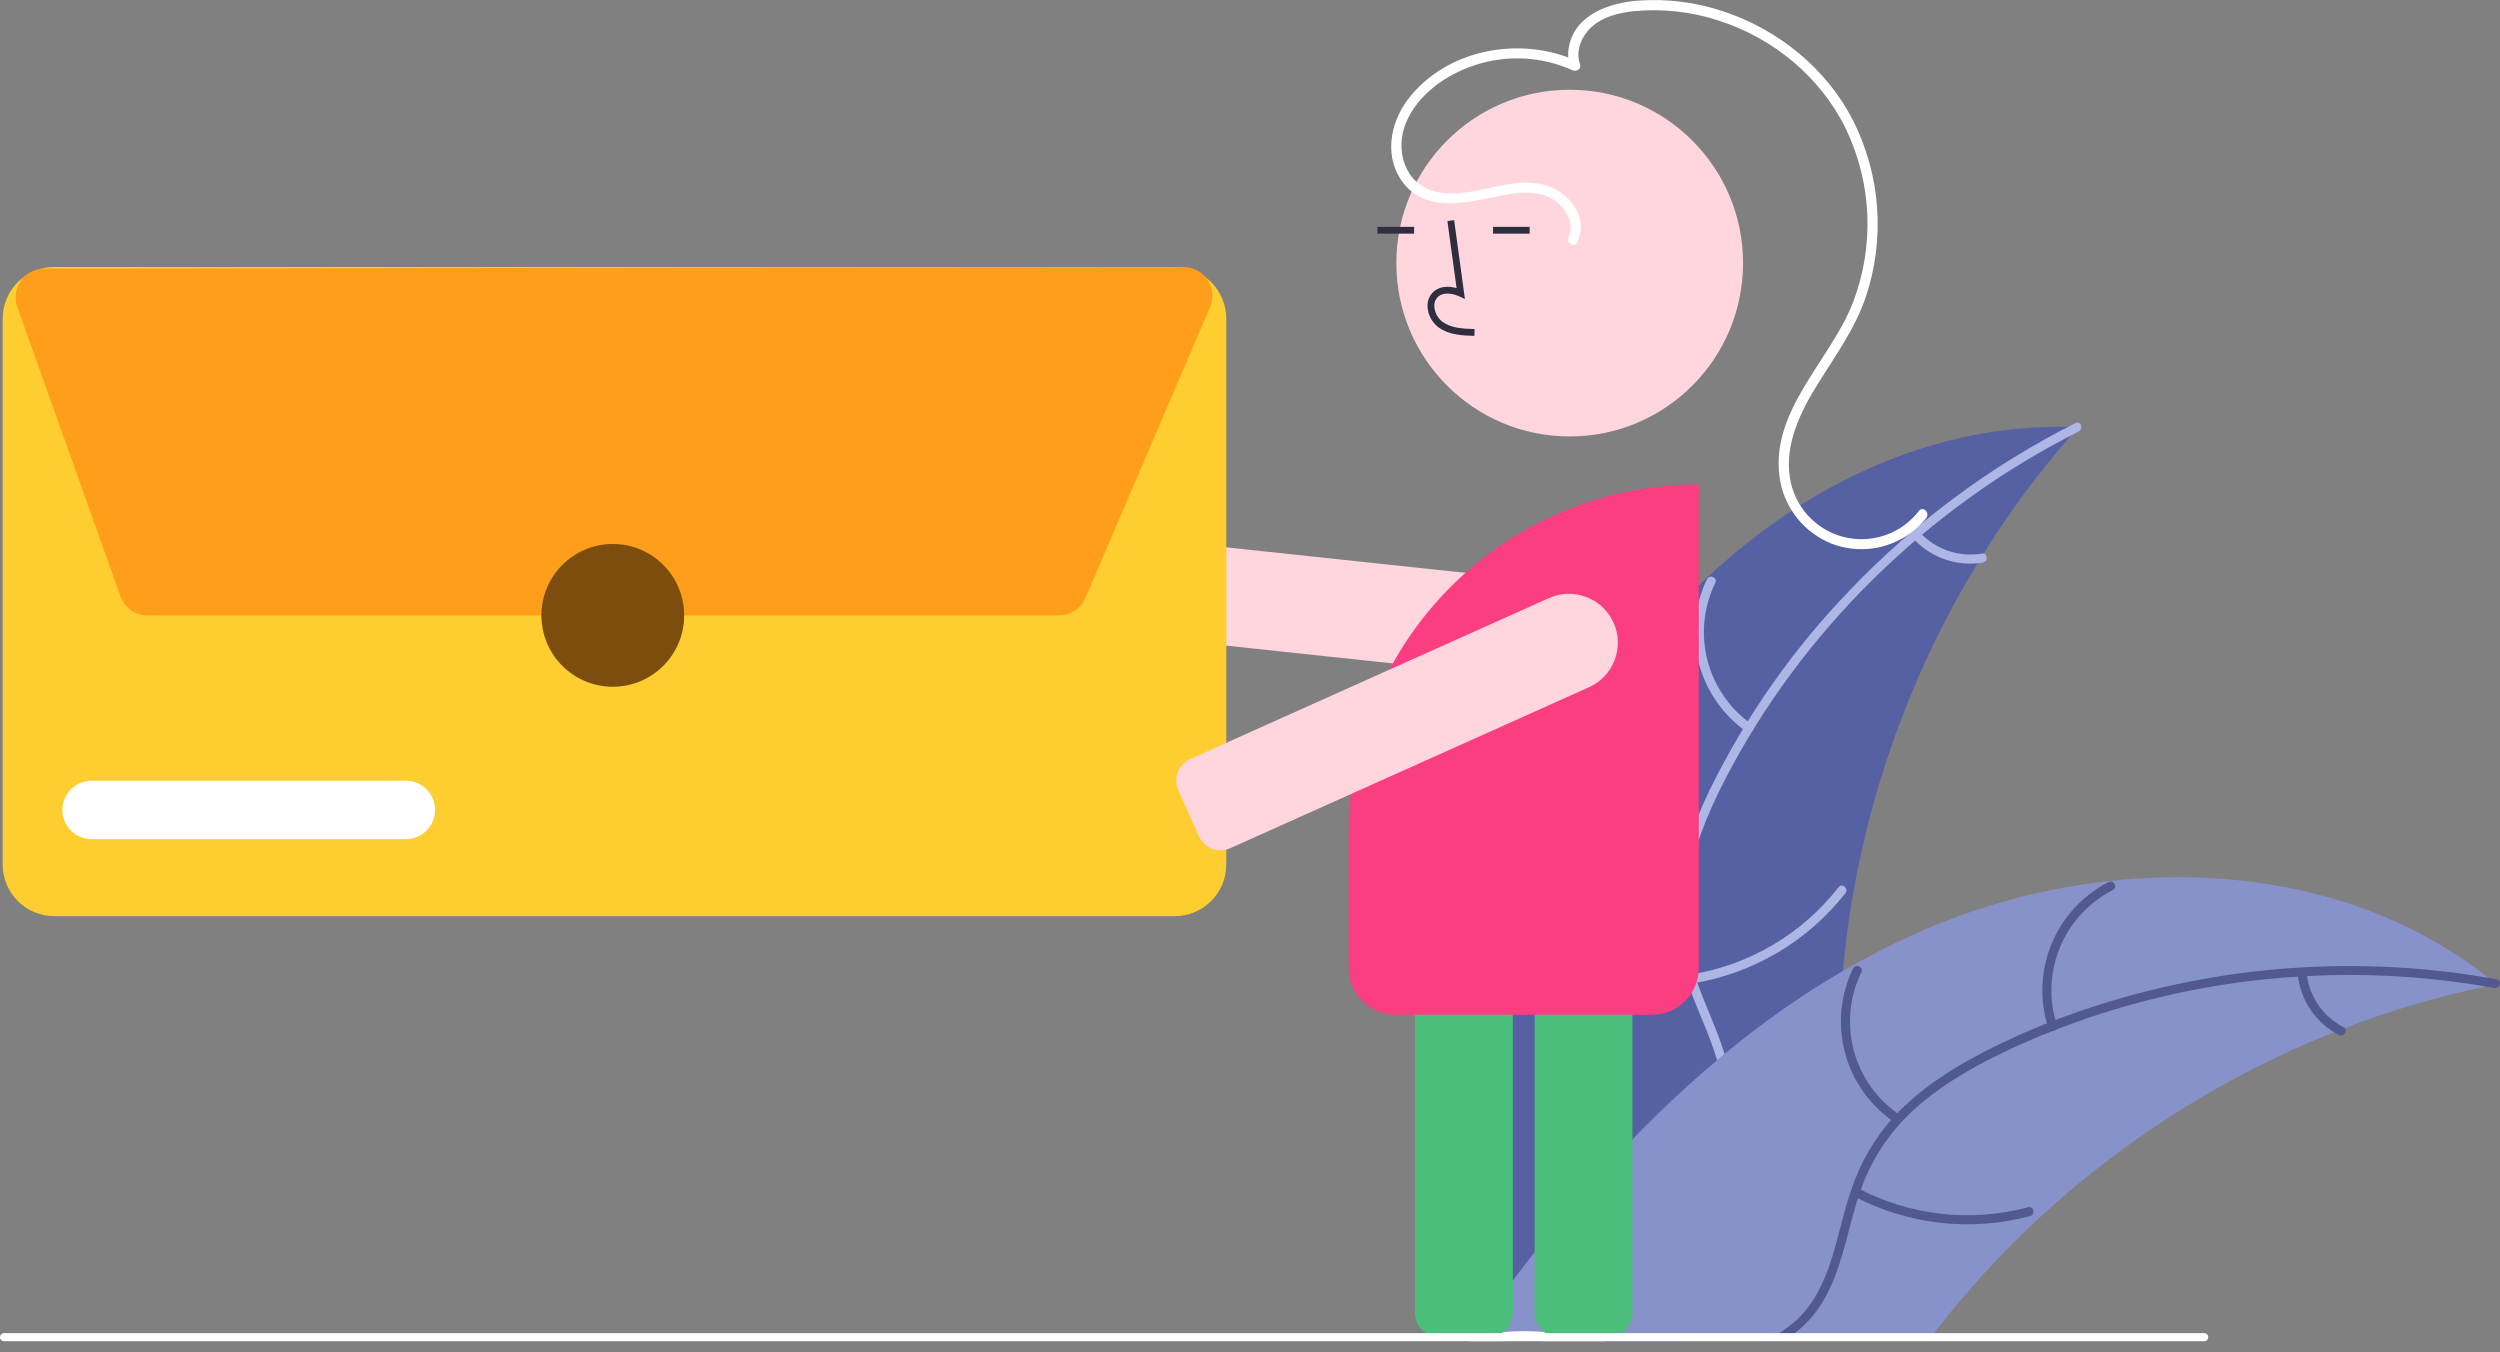 <svg xmlns="http://www.w3.org/2000/svg" width="220" height="119" viewBox="0 0 220 119" fill="none"><rect x="0" y="0" width="220" height="119" fill="#808080" stroke="none"/><g clip-path="url(#clip0_3738_8227)"><path d="M182.887 37.598C182.674 37.834 182.465 38.071 182.259 38.31L182.256 38.313C179.414 41.569 176.837 45.046 174.551 48.713C174.371 48.997 174.195 49.284 174.021 49.572C168.628 58.444 164.926 68.24 163.104 78.462C163.101 78.48 163.098 78.495 163.095 78.513C162.688 80.807 162.381 83.117 162.173 85.441C162.009 87.244 161.907 89.053 161.868 90.867C161.701 98.458 162.308 106.917 157.37 112.683C155.515 114.849 153.048 116.362 150.35 117.317C149.537 117.603 148.708 117.841 147.867 118.028H134.671C134.491 118.005 134.312 117.978 134.129 117.951C133.019 117.786 131.913 117.604 130.806 117.421L130.743 117.412L130.585 117.463L129.621 117.777C129.621 117.747 129.619 117.717 129.619 117.688C129.615 117.634 129.613 117.577 129.613 117.523C129.61 117.454 129.607 117.385 129.603 117.317C129.601 117.248 129.598 117.182 129.598 117.113C129.592 117 129.586 116.883 129.586 116.766C128.946 98.993 130.764 80.607 139.277 65.014C142.164 59.738 145.864 54.949 150.239 50.822C158.943 42.623 170.172 37.299 181.977 37.568C182.28 37.574 182.582 37.583 182.887 37.598Z" fill="#5661A4"></path><path d="M182.921 37.975C169.675 44.636 158.471 55.573 151.705 68.791C150.243 71.649 149.008 74.675 148.501 77.861C147.994 81.048 148.439 84.066 149.576 87.065C150.616 89.807 151.998 92.492 152.353 95.439C152.727 98.545 151.633 101.475 149.611 103.819C147.139 106.688 143.782 108.498 140.439 110.153C136.726 111.991 132.841 113.841 130.247 117.196C129.932 117.603 129.32 117.092 129.634 116.686C134.147 110.848 142.024 109.629 147.419 104.896C149.937 102.688 151.804 99.707 151.623 96.256C151.465 93.238 150.043 90.468 148.966 87.701C147.835 84.796 147.246 81.865 147.579 78.74C147.921 75.544 149.04 72.463 150.423 69.58C153.608 63.067 157.798 57.095 162.839 51.883C168.558 45.903 175.259 40.946 182.65 37.225C183.108 36.995 183.376 37.747 182.921 37.975Z" fill="#AEB6E5"></path><path d="M153.678 64.378C151.604 62.916 150.117 60.764 149.484 58.308C148.85 55.851 149.11 53.249 150.218 50.966C150.443 50.505 151.17 50.834 150.944 51.296C149.909 53.42 149.667 55.843 150.262 58.13C150.857 60.416 152.249 62.415 154.188 63.765C154.609 64.059 154.096 64.67 153.678 64.378Z" fill="#AEB6E5"></path><path d="M148.865 85.744C153.983 84.906 158.598 82.169 161.788 78.08C162.103 77.674 162.716 78.186 162.401 78.591C159.073 82.84 154.265 85.678 148.937 86.539C148.429 86.621 148.36 85.826 148.865 85.744Z" fill="#AEB6E5"></path><path d="M168.969 46.877C169.654 47.61 170.51 48.161 171.46 48.481C172.41 48.802 173.425 48.881 174.413 48.712C174.92 48.624 174.989 49.419 174.486 49.507C173.393 49.688 172.272 49.599 171.221 49.248C170.171 48.896 169.222 48.292 168.459 47.49C168.38 47.42 168.331 47.323 168.322 47.219C168.313 47.114 168.343 47.011 168.408 46.928C168.476 46.847 168.573 46.796 168.678 46.787C168.783 46.777 168.888 46.81 168.969 46.877Z" fill="#AEB6E5"></path><path d="M219.685 86.618C219.371 86.681 219.063 86.741 218.749 86.812C218.746 86.812 218.74 86.815 218.737 86.815C214.511 87.698 210.364 88.921 206.336 90.474L206.333 90.477C206.019 90.59 205.702 90.713 205.394 90.835H205.391C195.749 94.675 186.901 100.265 179.294 107.325C179.279 107.34 179.264 107.352 179.249 107.367C179.246 107.373 179.24 107.376 179.237 107.379C179.228 107.388 179.216 107.397 179.207 107.406C176.19 110.222 173.391 113.261 170.832 116.499C170.619 116.768 170.407 117.04 170.195 117.315C170.009 117.552 169.827 117.788 169.641 118.027H129.262C129.327 117.932 129.402 117.833 129.468 117.737C129.468 117.734 129.471 117.734 129.471 117.731C129.519 117.662 129.567 117.597 129.606 117.531C129.609 117.528 129.612 117.525 129.612 117.522C129.627 117.504 129.642 117.483 129.654 117.471C129.686 117.414 129.725 117.366 129.755 117.315C129.762 117.308 129.768 117.3 129.773 117.292C130.488 116.287 131.206 115.282 131.942 114.283V114.28C131.947 114.275 131.951 114.27 131.954 114.265C131.957 114.259 131.957 114.259 131.963 114.256C137.583 106.604 143.888 99.357 151.097 93.297C151.312 93.115 151.53 92.926 151.761 92.75C155.024 90.036 158.503 87.593 162.164 85.445C162.167 85.442 162.17 85.442 162.173 85.439C164.174 84.279 166.234 83.215 168.355 82.248C173.829 79.778 179.657 78.185 185.626 77.525C185.647 77.522 185.664 77.522 185.685 77.519C185.7 77.516 185.715 77.516 185.73 77.513C197.596 76.227 209.74 78.743 218.982 86.05C219.219 86.238 219.449 86.424 219.685 86.618Z" fill="#8791CA"></path><path d="M136.843 117.316C138.333 117.484 139.822 117.753 141.315 118.028H135.871C135.291 117.98 134.711 117.95 134.127 117.95C133.505 117.94 132.883 117.966 132.264 118.028H129.261C129.261 118.031 129.258 118.031 129.258 118.034V118.028C129.265 117.966 129.289 117.907 129.325 117.856C129.362 117.805 129.411 117.765 129.467 117.738C129.493 117.723 129.52 117.712 129.548 117.705C129.572 117.699 129.593 117.693 129.617 117.687C129.94 117.6 130.26 117.525 130.583 117.463C130.658 117.448 130.73 117.433 130.804 117.421C131.02 117.379 131.235 117.346 131.447 117.316C133.239 117.087 135.052 117.087 136.843 117.316Z" fill="white"></path><path d="M219.487 86.94C219.242 86.895 218.996 86.854 218.751 86.812C213.558 85.927 208.282 85.62 203.021 85.897C202.755 85.909 202.488 85.923 202.222 85.941C194.922 86.388 187.735 87.963 180.917 90.61C180.915 90.612 180.913 90.613 180.911 90.613C180.837 90.638 180.764 90.667 180.693 90.7H180.689C179.104 91.322 177.544 92.005 176.008 92.749C173.122 94.152 170.313 95.824 167.989 98.064C166.082 99.914 164.632 102.184 163.757 104.692C163.664 104.941 163.577 105.195 163.494 105.449C163.431 105.653 163.368 105.856 163.308 106.059C162.486 108.874 161.974 111.85 160.482 114.416C159.832 115.537 158.972 116.521 157.948 117.315C157.616 117.571 157.269 117.809 156.91 118.027H155.137C155.625 117.824 156.098 117.586 156.552 117.315C157.69 116.641 158.665 115.724 159.408 114.629C161.098 112.125 161.63 109.056 162.438 106.2C162.576 105.715 162.722 105.243 162.887 104.776C163.681 102.338 164.989 100.099 166.724 98.211C168.923 95.863 171.671 94.077 174.51 92.609C176.335 91.666 178.213 90.814 180.13 90.051C180.378 89.952 180.627 89.854 180.878 89.758C193.022 85.145 206.179 83.864 218.984 86.049C219.233 86.088 219.478 86.133 219.723 86.178C220.226 86.27 219.986 87.03 219.487 86.94Z" fill="#515990"></path><path d="M166.533 98.633C164.459 97.172 162.973 95.02 162.339 92.564C161.705 90.107 161.965 87.505 163.073 85.222C163.299 84.761 164.026 85.09 163.8 85.552C162.765 87.675 162.523 90.099 163.117 92.386C163.712 94.672 165.105 96.671 167.044 98.021C167.465 98.314 166.952 98.926 166.533 98.633Z" fill="#515990"></path><path d="M180.238 90.416C179.463 88 179.571 85.388 180.544 83.044C181.518 80.701 183.292 78.78 185.55 77.625C186.008 77.392 186.391 78.093 185.932 78.326C183.827 79.398 182.175 81.187 181.273 83.371C180.371 85.555 180.28 87.989 181.015 90.234C181.175 90.722 180.397 90.901 180.238 90.416Z" fill="#515990"></path><path d="M163.534 104.578C168.125 106.99 173.457 107.583 178.466 106.238C178.962 106.105 179.144 106.882 178.648 107.015C173.433 108.405 167.885 107.776 163.113 105.256C162.658 105.015 163.082 104.339 163.534 104.578Z" fill="#515990"></path><path d="M202.984 85.649C203.089 86.647 203.441 87.602 204.007 88.43C204.572 89.258 205.335 89.932 206.226 90.393C206.683 90.627 206.26 91.304 205.805 91.07C204.823 90.557 203.982 89.811 203.355 88.898C202.728 87.985 202.334 86.932 202.207 85.831C202.187 85.728 202.206 85.622 202.261 85.533C202.316 85.444 202.404 85.379 202.505 85.352C202.608 85.328 202.716 85.346 202.806 85.402C202.895 85.458 202.96 85.547 202.984 85.649Z" fill="#515990"></path><path d="M137.306 59.93C137.151 59.93 136.996 59.922 136.841 59.905L102.45 56.233C102.176 56.204 101.911 56.121 101.67 55.99C101.428 55.858 101.215 55.68 101.043 55.466C100.87 55.252 100.741 55.006 100.663 54.742C100.586 54.479 100.561 54.202 100.59 53.929L101.075 49.39L101.08 49.391C101.174 48.87 101.462 48.404 101.885 48.087C102.309 47.77 102.837 47.624 103.363 47.68L137.755 51.352C138.849 51.469 139.856 52.001 140.57 52.838C141.284 53.675 141.65 54.755 141.593 55.853C141.535 56.952 141.059 57.987 140.261 58.746C139.464 59.504 138.406 59.928 137.306 59.93Z" fill="#FFD6DE"></path><path d="M141.559 117.638H137.145C136.589 117.638 136.057 117.417 135.665 117.024C135.272 116.632 135.051 116.1 135.051 115.545V78.75C135.051 78.195 135.272 77.663 135.665 77.27C136.057 76.878 136.589 76.657 137.145 76.656H141.559C142.114 76.657 142.647 76.878 143.039 77.27C143.432 77.663 143.652 78.195 143.653 78.75V115.545C143.652 116.1 143.432 116.632 143.039 117.024C142.647 117.417 142.114 117.638 141.559 117.638Z" fill="#4CBE7B"></path><path d="M131.032 117.638H126.617C126.062 117.638 125.53 117.417 125.137 117.024C124.745 116.632 124.524 116.1 124.523 115.545V78.75C124.524 78.195 124.745 77.663 125.137 77.27C125.53 76.878 126.062 76.657 126.617 76.656H131.032C131.587 76.657 132.119 76.878 132.512 77.27C132.904 77.663 133.125 78.195 133.126 78.75V115.545C133.125 116.1 132.904 116.632 132.512 117.024C132.119 117.417 131.587 117.638 131.032 117.638Z" fill="#4CBE7B"></path><path d="M138.133 38.407C146.558 38.407 153.388 31.578 153.388 23.153C153.388 14.728 146.558 7.898 138.133 7.898C129.709 7.898 122.879 14.728 122.879 23.153C122.879 31.578 129.709 38.407 138.133 38.407Z" fill="#FFD6DE"></path><path d="M129.75 29.557C128.761 29.529 127.53 29.495 126.582 28.802C126.3 28.588 126.068 28.314 125.902 28C125.737 27.686 125.642 27.34 125.625 26.986C125.608 26.734 125.649 26.482 125.746 26.249C125.842 26.015 125.991 25.808 126.181 25.642C126.677 25.224 127.4 25.125 128.179 25.354L127.371 19.454L127.964 19.373L128.913 26.309L128.418 26.082C127.845 25.819 127.057 25.685 126.567 26.099C126.447 26.207 126.354 26.341 126.294 26.491C126.234 26.642 126.21 26.804 126.223 26.965C126.237 27.229 126.308 27.486 126.431 27.72C126.554 27.953 126.726 28.158 126.935 28.319C127.673 28.858 128.654 28.928 129.766 28.959L129.75 29.557Z" fill="#2F2E41"></path><path d="M124.441 19.963H121.219V20.561H124.441V19.963Z" fill="#2F2E41"></path><path d="M134.609 19.963H131.387V20.561H134.609V19.963Z" fill="#2F2E41"></path><path d="M103.367 80.624H4.781C3.576 80.623 2.42 80.143 1.568 79.291C0.715 78.438 0.236 77.283 0.234 76.077V28.041C0.236 26.835 0.715 25.68 1.568 24.827C2.42 23.975 3.576 23.495 4.781 23.494H103.367C104.572 23.495 105.728 23.975 106.58 24.827C107.433 25.68 107.912 26.835 107.913 28.041V76.077C107.912 77.283 107.433 78.438 106.58 79.291C105.728 80.143 104.572 80.623 103.367 80.624Z" fill="#FECD30"></path><path d="M93.19 54.154H12.975C12.455 54.153 11.948 53.992 11.523 53.692C11.098 53.392 10.775 52.969 10.6 52.479L1.521 27.008C1.386 26.628 1.344 26.221 1.398 25.821C1.453 25.421 1.602 25.04 1.835 24.71C2.067 24.38 2.375 24.11 2.733 23.924C3.092 23.738 3.489 23.64 3.893 23.64L104.162 23.5H104.166C104.583 23.5 104.994 23.604 105.361 23.801C105.729 23.999 106.041 24.285 106.271 24.633C106.501 24.982 106.64 25.382 106.677 25.797C106.714 26.213 106.648 26.631 106.483 27.015L95.507 52.626C95.313 53.079 94.99 53.466 94.578 53.738C94.166 54.009 93.683 54.154 93.19 54.154Z" fill="#FE9E1B"></path><path d="M35.718 73.843H8.058C7.376 73.843 6.723 73.572 6.241 73.09C5.759 72.608 5.488 71.954 5.488 71.273C5.488 70.591 5.759 69.938 6.241 69.456C6.723 68.974 7.376 68.703 8.058 68.703H35.718C36.4 68.703 37.053 68.974 37.535 69.456C38.017 69.938 38.288 70.591 38.288 71.273C38.288 71.954 38.017 72.608 37.535 73.09C37.053 73.572 36.4 73.843 35.718 73.843Z" fill="white"></path><path d="M145.383 89.298H122.792C121.703 89.296 120.659 88.863 119.888 88.093C119.118 87.323 118.685 86.278 118.684 85.189V73.295C118.693 65.167 121.926 57.374 127.673 51.627C133.421 45.879 141.214 42.646 149.342 42.637H149.492V85.189C149.491 86.278 149.057 87.323 148.287 88.093C147.517 88.863 146.472 89.296 145.383 89.298Z" fill="#FB3D82"></path><path d="M107.412 74.822C107.009 74.821 106.613 74.704 106.274 74.484C105.935 74.265 105.667 73.952 105.501 73.584L103.694 69.556C103.468 69.049 103.451 68.473 103.649 67.954C103.846 67.436 104.242 67.016 104.748 66.789L136.305 52.632C136.821 52.4 137.377 52.273 137.941 52.256C138.506 52.239 139.069 52.334 139.597 52.535C140.125 52.736 140.609 53.038 141.02 53.426C141.431 53.814 141.761 54.279 141.993 54.794C142.224 55.31 142.351 55.866 142.368 56.431C142.384 56.996 142.289 57.558 142.087 58.086C141.886 58.614 141.583 59.098 141.195 59.508C140.807 59.919 140.342 60.249 139.826 60.48L108.269 74.637C108 74.759 107.708 74.822 107.412 74.822Z" fill="#FFD6DE"></path><path d="M138.801 21.329C139.052 20.802 139.152 20.216 139.09 19.635C139.028 19.055 138.807 18.502 138.451 18.04C138.084 17.524 137.614 17.089 137.071 16.762C136.528 16.436 135.924 16.225 135.296 16.143C132.277 15.708 129.348 17.56 126.349 16.87C123.606 16.239 122.725 13.191 123.73 10.789C124.768 8.309 127.263 6.563 129.748 5.747C132.58 4.801 135.664 4.957 138.386 6.182C138.709 6.332 139.185 6.079 139.045 5.676C138.631 4.482 139.153 3.216 140.048 2.387C141.045 1.464 142.476 1.119 143.791 0.984C146.285 0.745 148.802 1.02 151.186 1.792C156.01 3.326 160.188 6.749 162.425 11.314C163.571 13.694 164.218 16.283 164.325 18.922C164.431 21.562 163.997 24.195 163.047 26.66C161.011 31.864 155.545 36.313 156.671 42.419C156.911 43.619 157.445 44.741 158.224 45.685C159.003 46.628 160.004 47.364 161.137 47.826C162.295 48.28 163.549 48.43 164.782 48.263C166.014 48.096 167.183 47.617 168.178 46.871C168.675 46.503 169.123 46.071 169.509 45.588C169.864 45.14 169.233 44.501 168.874 44.953C168.111 45.948 167.072 46.696 165.886 47.103C164.7 47.511 163.421 47.559 162.207 47.244C160.994 46.928 159.901 46.261 159.064 45.327C158.228 44.393 157.685 43.233 157.504 41.992C157.051 39.052 158.468 36.184 159.978 33.765C161.529 31.279 163.243 28.922 164.196 26.121C165.038 23.596 165.374 20.93 165.185 18.276C164.996 15.621 164.285 13.03 163.094 10.65C160.765 6.051 156.508 2.606 151.639 0.996C149.232 0.191 146.69 -0.129 144.158 0.054C141.622 0.251 138.591 1.273 138.064 4.131C137.946 4.726 137.986 5.34 138.18 5.914L138.839 5.408C133.876 3.099 127.269 4.29 123.886 8.761C122.272 10.893 121.775 13.954 123.538 16.165C125.475 18.594 128.842 17.904 131.462 17.345C133.111 16.993 135.102 16.591 136.634 17.533C137.705 18.191 138.664 19.616 138.026 20.876C137.765 21.39 138.539 21.845 138.801 21.329Z" fill="white"></path><path d="M53.926 60.434C57.395 60.434 60.207 57.621 60.207 54.152C60.207 50.683 57.395 47.871 53.926 47.871C50.457 47.871 47.645 50.683 47.645 54.152C47.645 57.621 50.457 60.434 53.926 60.434Z" fill="#7D4D0D"></path><path d="M194.325 117.672C194.325 117.719 194.316 117.765 194.298 117.809C194.28 117.852 194.254 117.891 194.221 117.924C194.188 117.957 194.148 117.984 194.105 118.001C194.062 118.019 194.016 118.028 193.969 118.028H0.356C0.262 118.028 0.171 117.991 0.104 117.924C0.038 117.857 0 117.767 0 117.672C0 117.578 0.038 117.487 0.104 117.421C0.171 117.354 0.262 117.316 0.356 117.316H193.969C194.016 117.316 194.062 117.325 194.105 117.343C194.148 117.361 194.188 117.387 194.221 117.42C194.254 117.453 194.28 117.493 194.298 117.536C194.316 117.579 194.325 117.626 194.325 117.672Z" fill="white"></path></g><defs><clipPath id="clip0_3738_8227"><rect width="220" height="118.034" fill="white"></rect></clipPath></defs></svg>